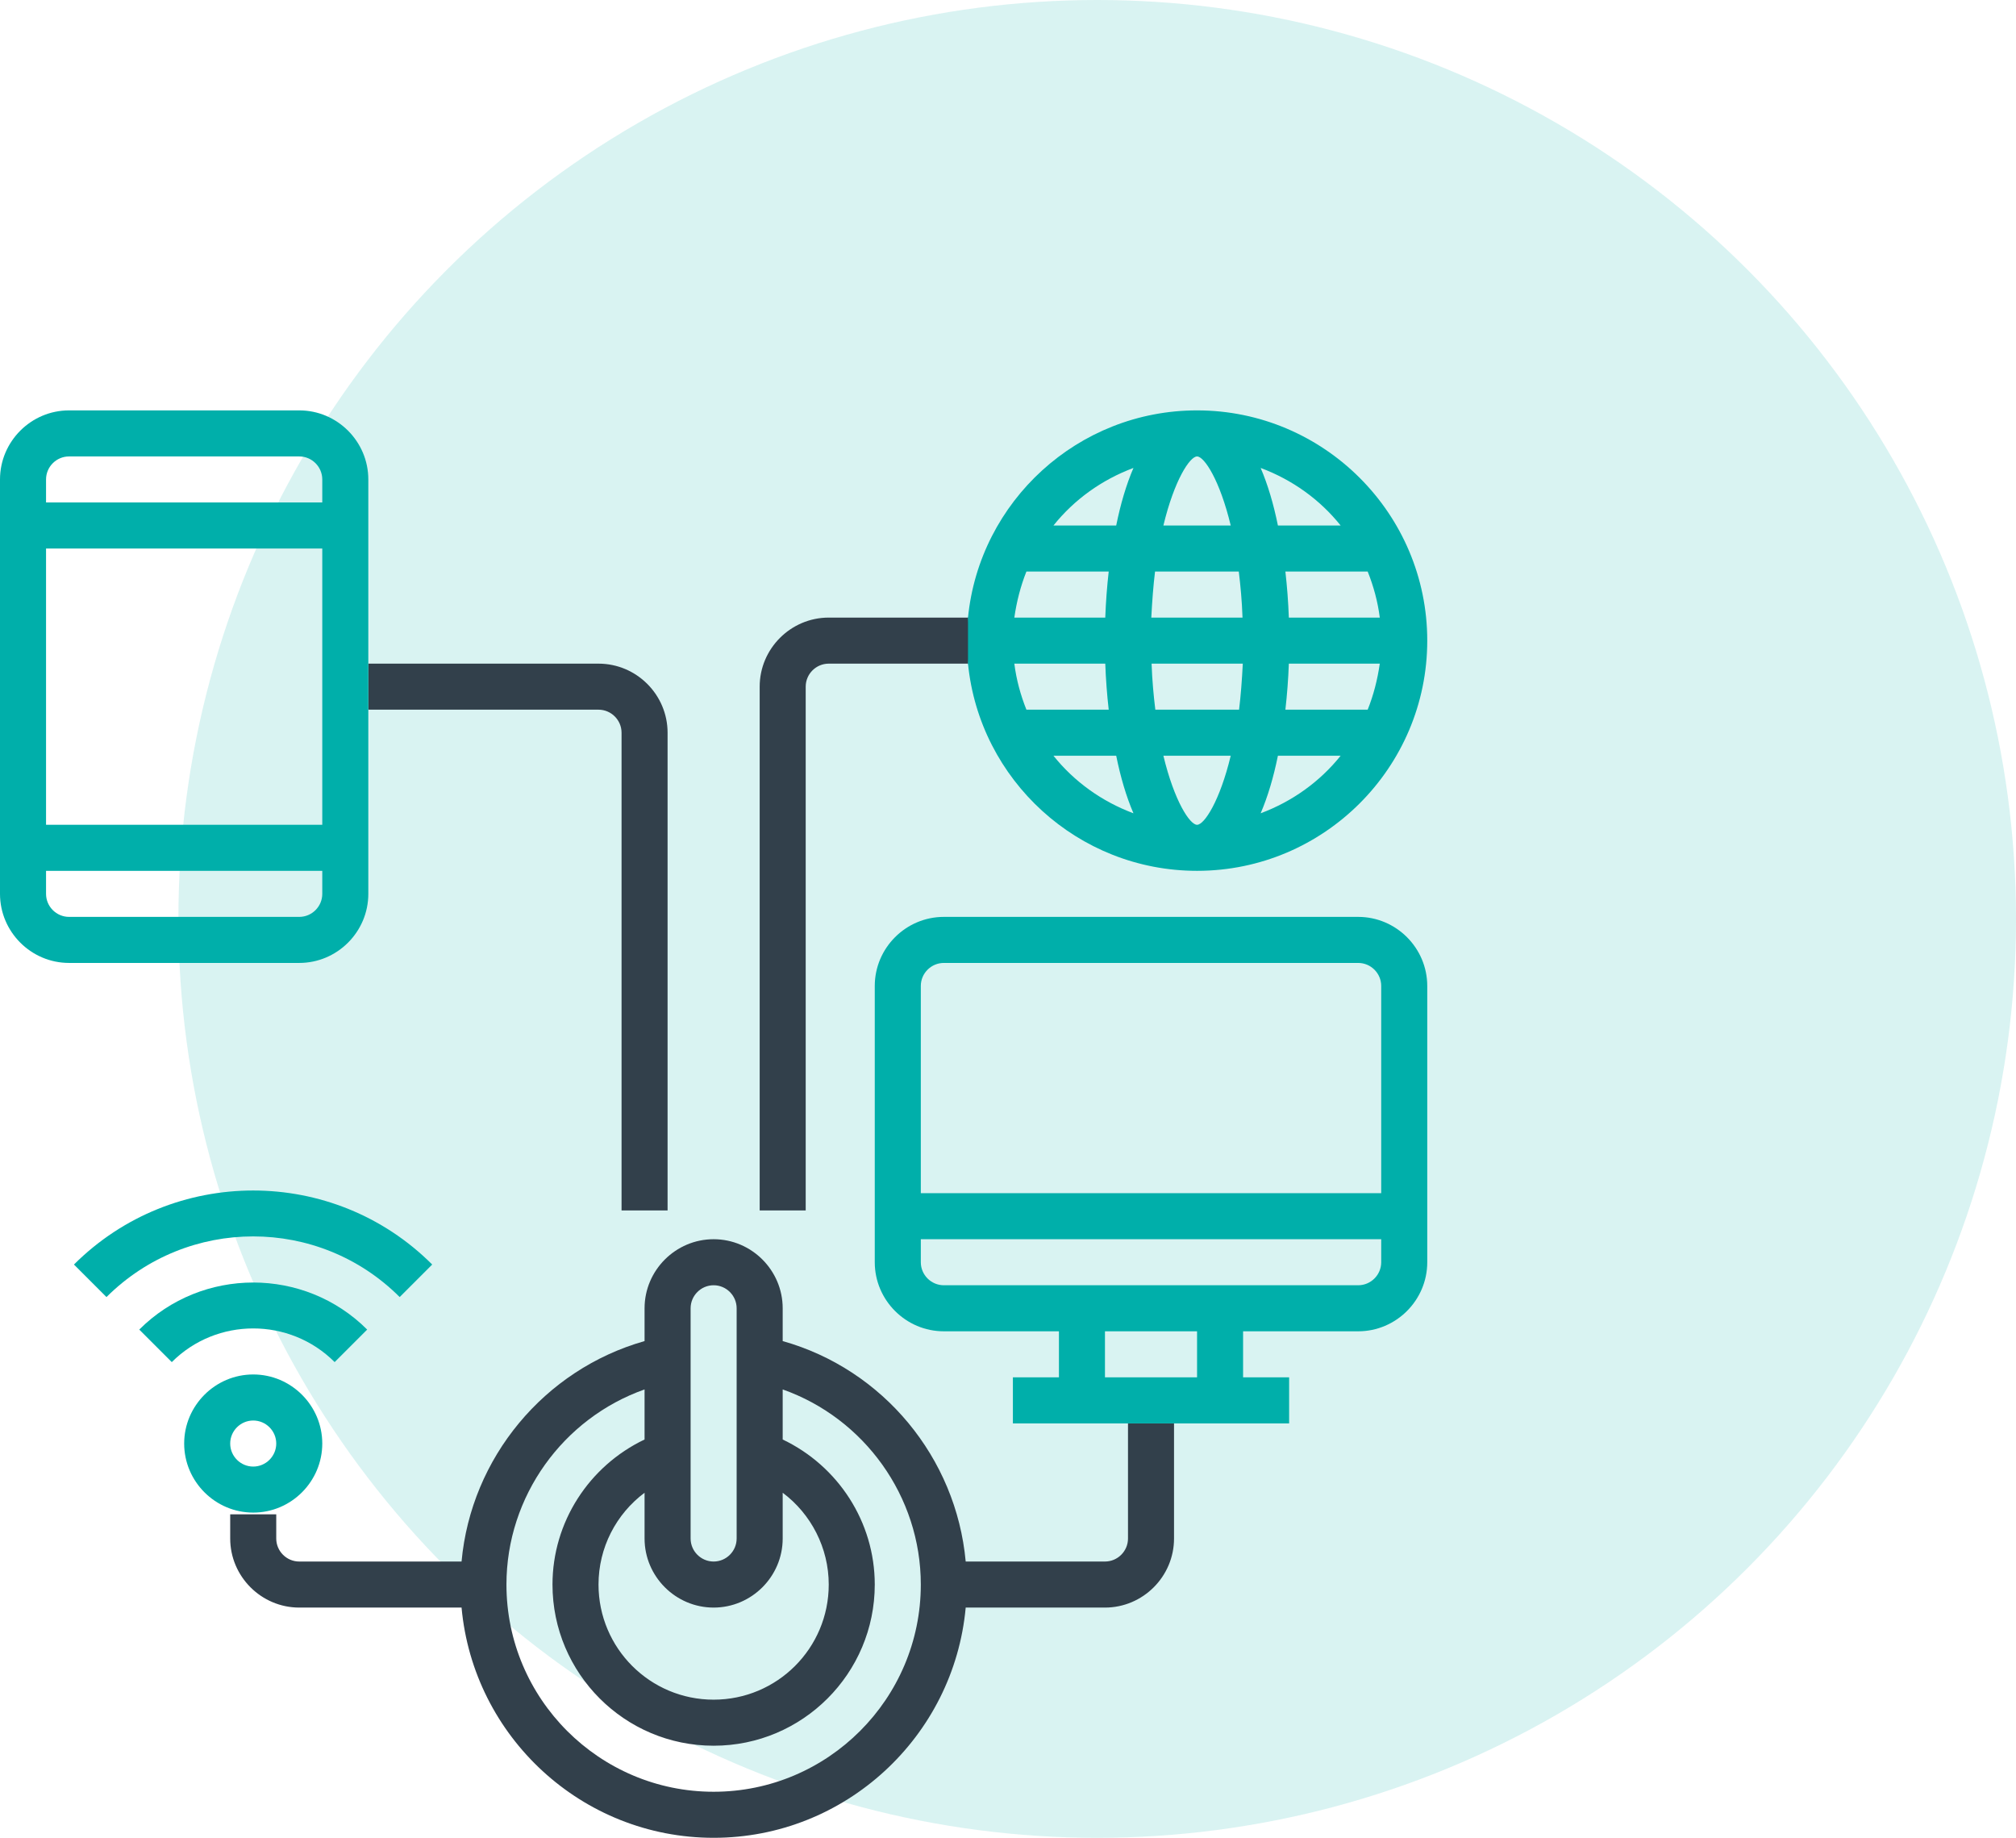 <svg width="113" height="103" viewBox="0 0 113 103" fill="none" xmlns="http://www.w3.org/2000/svg">
<circle opacity="0.15" cx="61.5" cy="51.5" r="51.5" fill="#00AFAA"/>
<g clip-path="url(#clip0_373_464)">
<path d="M63.226 79.774V86.226C63.226 86.936 62.645 87.516 61.935 87.516H54.129C53.597 81.694 49.5 76.742 43.871 75.161V73.323C43.871 71.194 42.129 69.452 40 69.452C37.871 69.452 36.129 71.194 36.129 73.323V75.161C30.5 76.758 26.403 81.71 25.871 87.516H16.774C16.064 87.516 15.484 86.936 15.484 86.226V84.871C14.694 84.871 13.71 84.871 12.903 84.871V86.226C12.903 88.355 14.645 90.097 16.774 90.097H25.871C26.532 97.323 32.613 103 40 103C47.387 103 53.468 97.323 54.129 90.097H61.935C64.064 90.097 65.806 88.355 65.806 86.226V79.774H63.226ZM38.71 73.323C38.71 72.613 39.29 72.032 40 72.032C40.71 72.032 41.29 72.613 41.29 73.323V86.226C41.29 86.936 40.71 87.516 40 87.516C39.29 87.516 38.71 86.936 38.71 86.226V73.323ZM40 90.097C42.129 90.097 43.871 88.355 43.871 86.226V83.661C45.468 84.855 46.452 86.758 46.452 88.806C46.452 92.371 43.565 95.258 40 95.258C36.435 95.258 33.548 92.371 33.548 88.806C33.548 86.742 34.532 84.855 36.129 83.661V86.226C36.129 88.355 37.871 90.097 40 90.097ZM40 100.419C33.597 100.419 28.387 95.21 28.387 88.806C28.387 83.855 31.564 79.484 36.129 77.871V80.677C33.016 82.161 30.968 85.306 30.968 88.806C30.968 93.79 35.016 97.839 40 97.839C44.984 97.839 49.032 93.79 49.032 88.806C49.032 85.306 46.984 82.161 43.871 80.677V77.871C48.435 79.484 51.613 83.855 51.613 88.806C51.613 95.21 46.403 100.419 40 100.419Z" fill="#32404B"/>
<path d="M33.548 37.194H20.645V39.774H33.548C34.258 39.774 34.839 40.355 34.839 41.065V67.839H37.419V41.065C37.419 38.935 35.677 37.194 33.548 37.194Z" fill="#32404B"/>
<path d="M54.258 34.613H46.452C44.323 34.613 42.581 36.355 42.581 38.484V67.839H45.161V38.484C45.161 37.774 45.742 37.194 46.452 37.194H54.258C54.306 37.694 54.306 34.129 54.258 34.613Z" fill="#32404B"/>
<path d="M18.064 80.903C18.064 78.774 16.323 77.032 14.194 77.032C12.065 77.032 10.323 78.774 10.323 80.903C10.323 83.032 12.065 84.774 14.194 84.774C16.323 84.774 18.064 83.032 18.064 80.903ZM12.903 80.903C12.903 80.194 13.484 79.613 14.194 79.613C14.903 79.613 15.484 80.194 15.484 80.903C15.484 81.613 14.903 82.194 14.194 82.194C13.484 82.194 12.903 81.613 12.903 80.903Z" fill="#00AFAA"/>
<path d="M18.758 76.339L20.581 74.516C17.064 71 11.323 71 7.806 74.516L9.629 76.339C12.145 73.823 16.242 73.823 18.758 76.339Z" fill="#00AFAA"/>
<path d="M22.403 72.694L24.226 70.871C18.694 65.339 9.694 65.339 4.145 70.871L5.968 72.694C10.516 68.161 17.871 68.161 22.403 72.694Z" fill="#00AFAA"/>
<path d="M20.645 26.871C20.645 24.742 18.903 23 16.774 23H3.871C1.742 23 0 24.742 0 26.871V50.097C0 52.226 1.742 53.968 3.871 53.968H16.774C18.903 53.968 20.645 52.226 20.645 50.097V26.871ZM18.064 50.097C18.064 50.806 17.484 51.387 16.774 51.387H3.871C3.161 51.387 2.581 50.806 2.581 50.097V48.806H18.064V50.097ZM18.064 46.226H2.581V30.742H18.064V46.226ZM18.064 28.161H2.581V26.871C2.581 26.161 3.161 25.581 3.871 25.581H16.774C17.484 25.581 18.064 26.161 18.064 26.871V28.161Z" fill="#00AFAA"/>
<path d="M67.097 23C60.419 23 54.903 28.097 54.258 34.613V37.194C54.903 43.71 60.419 48.806 67.097 48.806C74.21 48.806 80 43.016 80 35.903C80 28.79 74.21 23 67.097 23ZM76.661 32.032C76.984 32.839 77.226 33.71 77.339 34.613H72.242C72.21 33.742 72.145 32.887 72.048 32.032H76.661ZM75.145 29.452H71.629C71.387 28.258 71.064 27.161 70.661 26.226C72.436 26.887 73.984 28 75.145 29.452ZM67.097 25.581C67.5 25.581 68.371 26.903 68.984 29.452H65.21C65.823 26.903 66.694 25.581 67.097 25.581ZM57.532 32.032H62.145C62.048 32.887 61.984 33.742 61.952 34.613H56.855C56.984 33.71 57.21 32.839 57.532 32.032ZM57.532 39.774C57.21 38.968 56.968 38.097 56.855 37.194H61.952C61.984 38.065 62.048 38.919 62.145 39.774H57.532ZM59.048 42.355H62.565C62.806 43.548 63.129 44.645 63.532 45.581C61.758 44.919 60.21 43.806 59.048 42.355ZM62.565 29.452H59.048C60.21 28 61.758 26.887 63.532 26.226C63.129 27.161 62.806 28.258 62.565 29.452ZM64.742 32.032H69.436C69.532 32.823 69.613 33.677 69.645 34.613H64.532C64.581 33.677 64.645 32.823 64.742 32.032ZM67.097 46.226C66.694 46.226 65.823 44.903 65.21 42.355H68.984C68.371 44.903 67.5 46.226 67.097 46.226ZM69.452 39.774H64.758C64.661 38.984 64.581 38.129 64.548 37.194H69.661C69.613 38.129 69.548 38.984 69.452 39.774ZM70.661 45.581C71.064 44.645 71.387 43.548 71.629 42.355H75.145C73.984 43.806 72.436 44.919 70.661 45.581ZM76.661 39.774H72.048C72.145 38.919 72.21 38.065 72.242 37.194H77.339C77.21 38.097 76.984 38.968 76.661 39.774Z" fill="#00AFAA"/>
<path d="M76.129 51.387H52.903C50.774 51.387 49.032 53.129 49.032 55.258V70.742C49.032 72.871 50.774 74.613 52.903 74.613H59.355V77.194H56.774V79.774H72.258V77.194H69.677V74.613H76.129C78.258 74.613 80 72.871 80 70.742V55.258C80 53.129 78.258 51.387 76.129 51.387ZM67.097 77.194H61.935V74.613H67.097V77.194ZM77.419 70.742C77.419 71.452 76.839 72.032 76.129 72.032H52.903C52.194 72.032 51.613 71.452 51.613 70.742V69.452H77.419V70.742ZM77.419 66.871H51.613V55.258C51.613 54.548 52.194 53.968 52.903 53.968H76.129C76.839 53.968 77.419 54.548 77.419 55.258V66.871Z" fill="#00AFAA"/>
</g>
<defs>
<clipPath id="clip0_373_464">
<rect width="80" height="80" fill="white" transform="translate(0 23)"/>
</clipPath>
</defs>
</svg>
